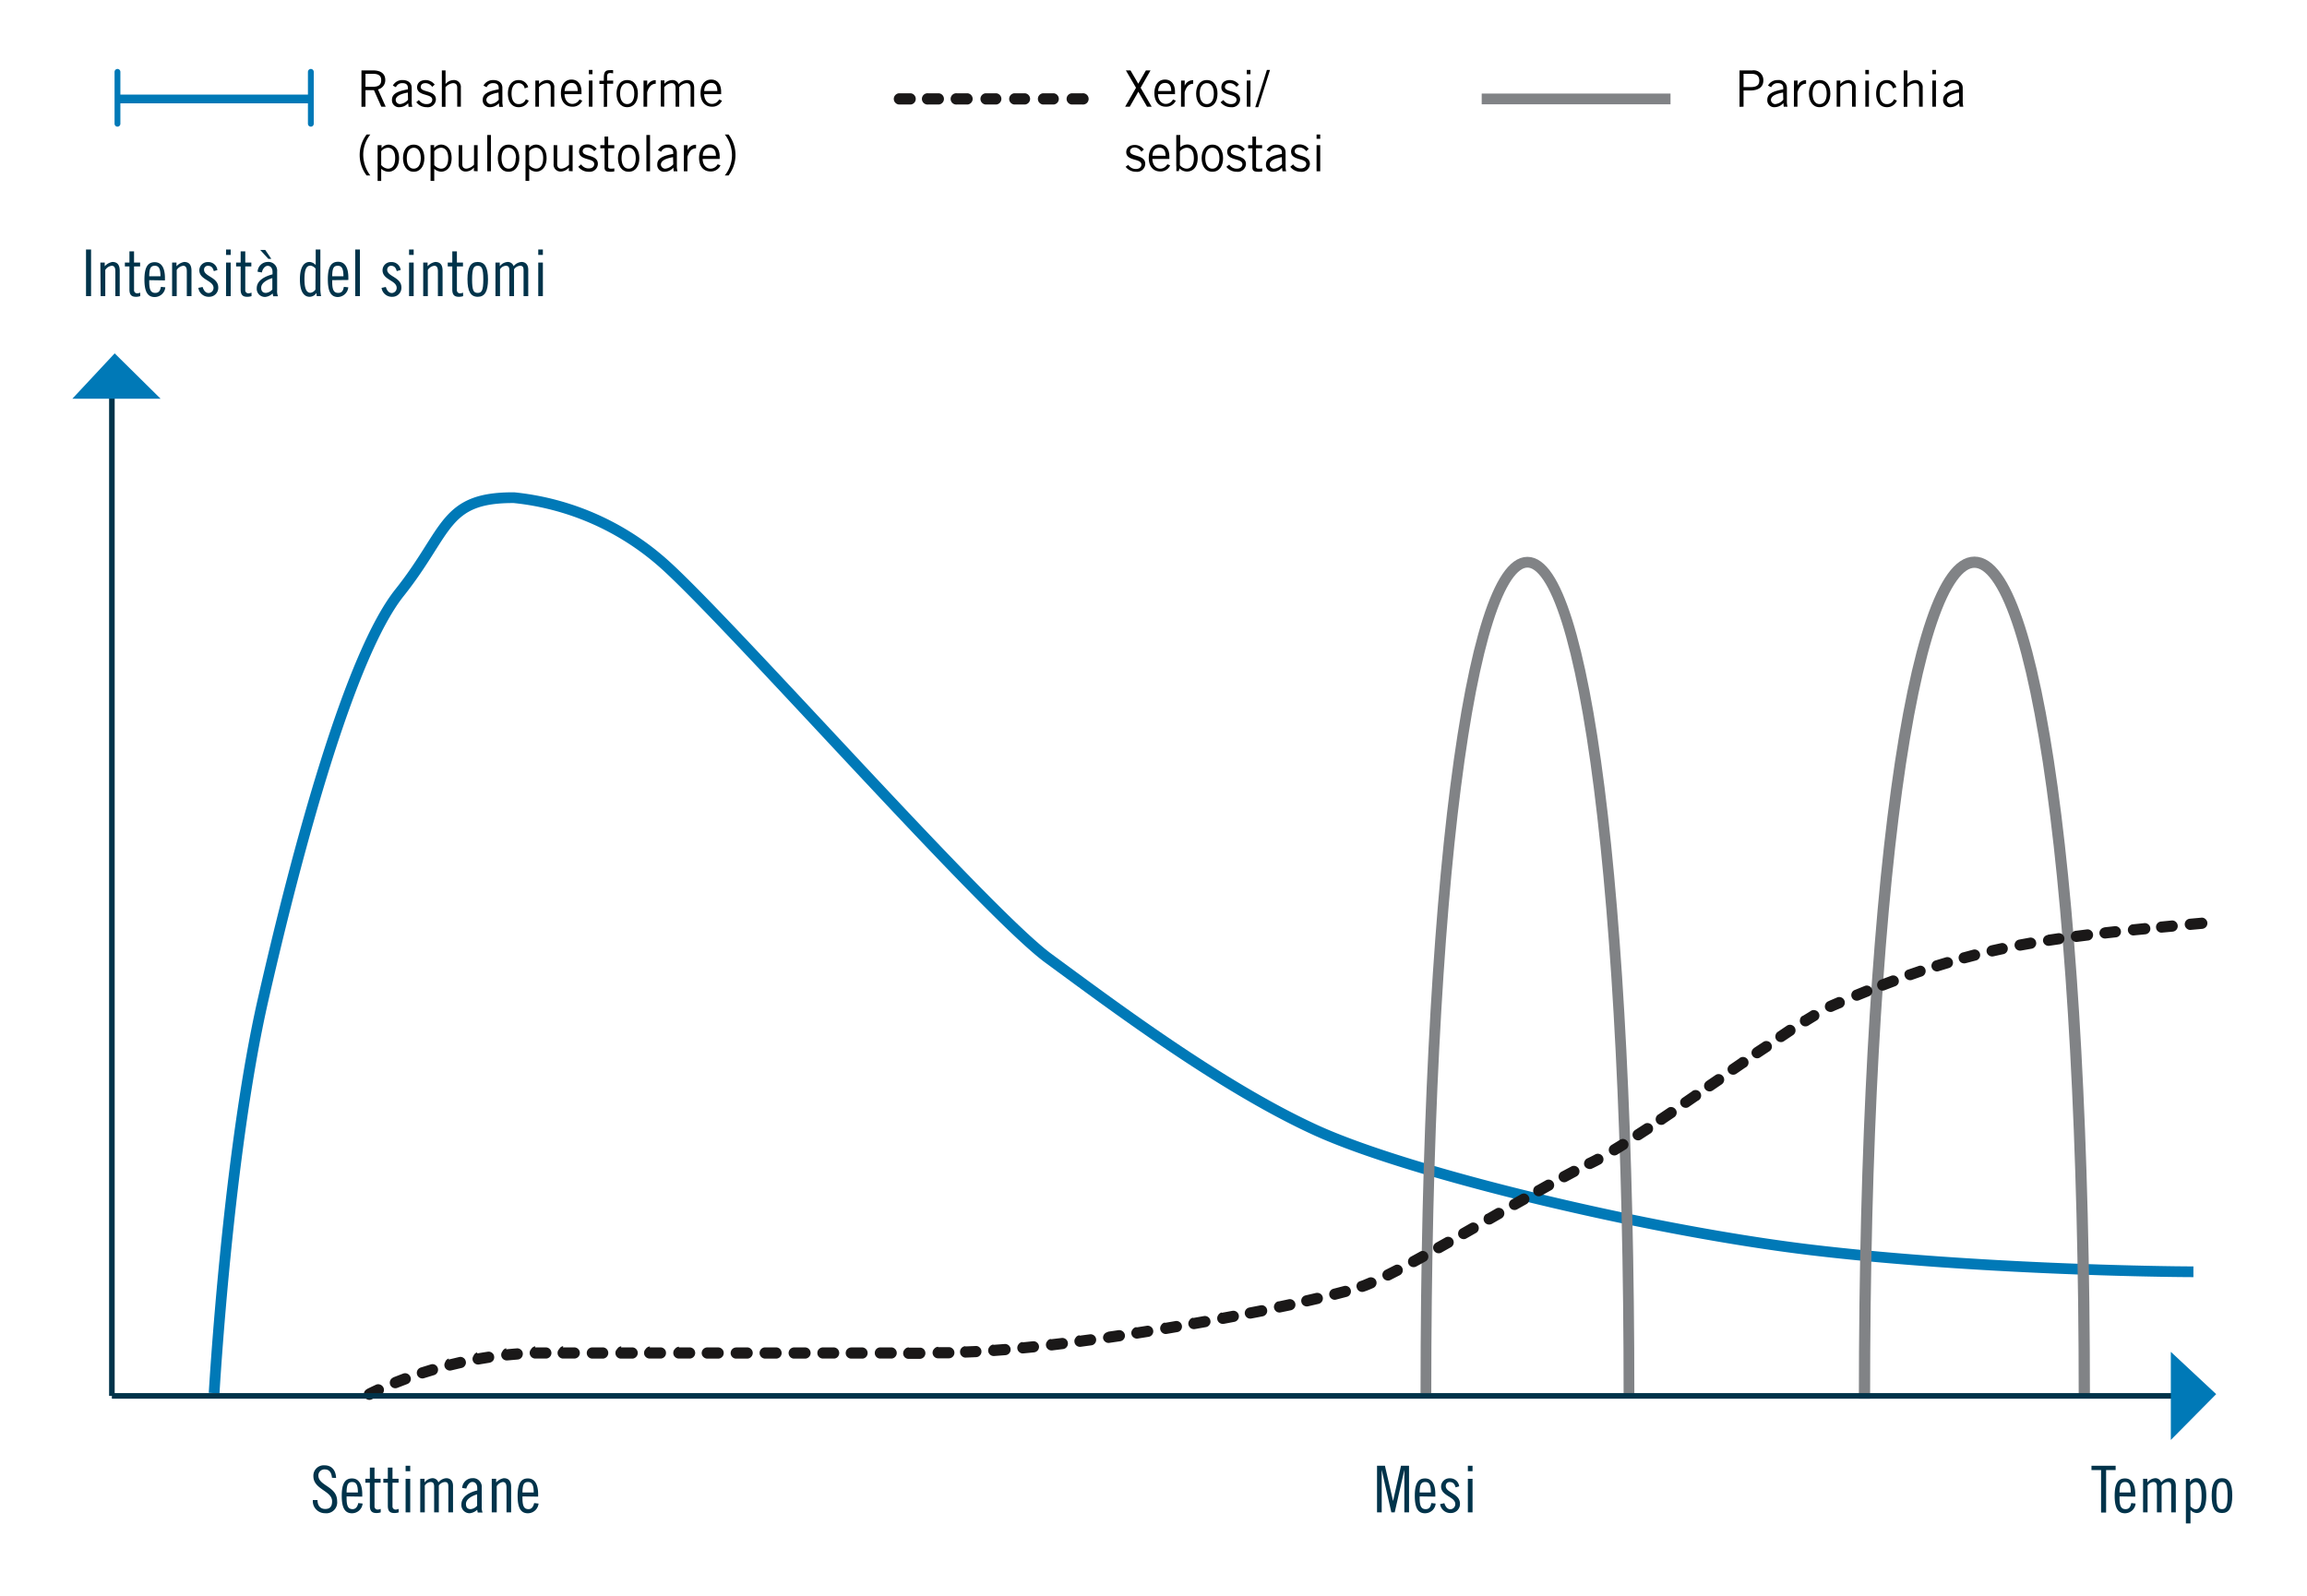 <svg id="Layer_1" data-name="Layer 1" xmlns="http://www.w3.org/2000/svg" viewBox="0 0 380 263"><defs><style>.cls-1,.cls-2,.cls-3,.cls-7,.cls-8,.cls-9{fill:none;}.cls-1,.cls-7,.cls-9{stroke:#0079b7;}.cls-1,.cls-2,.cls-3{stroke-miterlimit:10;}.cls-1,.cls-2,.cls-8{stroke-width:1.77px;}.cls-2,.cls-3,.cls-8{stroke:#818386;}.cls-3{stroke-width:1.85px;}.cls-4{fill:#1a1818;}.cls-5{fill:#00334a;}.cls-6{fill:#0079b7;}.cls-7,.cls-9{stroke-linecap:round;stroke-linejoin:round;}.cls-7{stroke-width:1.44px;}.cls-9{stroke-width:0.96px;}.cls-10{fill:#010101;}</style></defs><title>Risorse clinico fig 3</title><path class="cls-1" d="M35.27,229.53s2.25-39.28,8.08-64.88,14.37-56.84,22.46-67S73,81.93,84.67,82a43.78,43.78,0,0,1,25.15,11.31c11.67,10.69,52.54,57,62.87,64.58s28.29,21.11,44,28.3,55.24,16.61,81.73,19.76,57.48,3.59,62.87,3.59"/><path class="cls-2" d="M234.87,229.53c0-84,7.49-136.9,16.72-136.9S268.32,146,268.32,230"/><path class="cls-3" d="M307.11,230.45c0-84,8.1-137.82,18.11-137.82S343.32,146,343.32,230"/><path class="cls-4" d="M360.7,151.37l1.88-.17a.83.83,0,0,1,.67.21.9.9,0,0,1,.34.62.94.94,0,0,1-.21.68,1,1,0,0,1-.63.33l-1.87.17a.85.85,0,0,1-.68-.21.92.92,0,0,1,.5-1.63Zm-4.73.46,1.73-.17a.86.86,0,0,1,.67.21.92.92,0,0,1-.49,1.63l-1.74.16a.86.86,0,0,1-.67-.2.88.88,0,0,1-.33-.63.86.86,0,0,1,.2-.67A.88.88,0,0,1,356,151.83Zm-4.64.46,1.85-.19a.88.88,0,0,1,.68.2.86.86,0,0,1,.33.62.88.88,0,0,1-.2.68.9.9,0,0,1-.62.34l-1.86.18a.86.86,0,0,1-.67-.2.9.9,0,0,1-.34-.62.88.88,0,0,1,.21-.68A.84.84,0,0,1,351.33,152.29Zm-4.73.5,1.73-.19a.93.93,0,0,1,.68.2.94.94,0,0,1,.34.62.93.93,0,0,1-.2.68.9.9,0,0,1-.62.34l-1.72.19a.93.93,0,0,1-1-.82.93.93,0,0,1,.81-1Zm-4.69.57,1.82-.23a.89.89,0,0,1,.68.19.91.91,0,0,1,.35.61.92.92,0,0,1-.19.68.89.89,0,0,1-.62.35l-1.81.23a.88.88,0,0,1-.68-.19.87.87,0,0,1-.35-.61.88.88,0,0,1,.19-.68A.89.89,0,0,1,341.91,153.36Zm-4.61.65,1.68-.25a.92.92,0,1,1,.27,1.82l-1.68.25a.92.92,0,0,1-1.05-.78.91.91,0,0,1,.78-1Zm-4.73.8,1.74-.32a.94.94,0,0,1,.69.15.89.89,0,0,1,.38.6.85.85,0,0,1-.15.69.88.88,0,0,1-.59.38l-1.74.31a.92.92,0,0,1-.33-1.81Zm-4.62.95,1.73-.38a.93.93,0,0,1,.39,1.81l-1.73.38a.88.88,0,0,1-.69-.13.9.9,0,0,1-.41-.58.88.88,0,0,1,.13-.69A.9.9,0,0,1,328,155.76Zm-4.62,1.16,1.71-.46a.92.92,0,0,1,1,1.36.88.88,0,0,1-.56.43l-1.71.45a1,1,0,0,1-.7-.09.87.87,0,0,1-.42-.57.86.86,0,0,1,.09-.7A.88.88,0,0,1,323.33,156.92Zm-4.54,1.33,1.71-.52a.93.93,0,0,1,1.09,1.31.92.92,0,0,1-.55.45l-1.7.52a.88.88,0,0,1-.71-.06.92.92,0,0,1-.45-.55.9.9,0,0,1,.07-.7A.86.86,0,0,1,318.79,158.25Zm-4.46,1.49,1.63-.56a.88.88,0,0,1,.71,0,.91.91,0,0,1,.47.53.9.9,0,0,1-.05.7.85.85,0,0,1-.53.47l-1.62.57a.88.88,0,0,1-.71-.05.89.89,0,0,1-.47-.52.92.92,0,0,1,0-.71A.94.94,0,0,1,314.33,159.74Zm-4.56,1.68,1.74-.65a.93.93,0,0,1,1.19.53.92.92,0,0,1,0,.71.91.91,0,0,1-.52.48l-1.73.66a.92.92,0,0,1-.71,0,.91.91,0,0,1-.48-.52.9.9,0,0,1,0-.7A.88.88,0,0,1,309.77,161.42Zm-4.26,1.69,1.63-.66a.9.9,0,0,1,.7,0,.91.91,0,0,1,.5.5.92.92,0,0,1,0,.71.89.89,0,0,1-.5.49l-1.63.66a.92.92,0,0,1-.71,0,.89.89,0,0,1-.49-.5.88.88,0,0,1,0-.71A.86.86,0,0,1,305.51,163.11ZM301.09,165c.21-.1.4-.19.58-.26l1-.43a.93.93,0,0,1,.71,1.71l-1,.42-.49.22a.88.88,0,0,1-.71,0,.86.86,0,0,1-.52-.47.88.88,0,0,1,0-.71A.86.86,0,0,1,301.09,165Zm-4.19,2.41c.49-.31,1-.6,1.39-.86a.84.84,0,0,1,.69-.1.89.89,0,0,1,.57.41.91.91,0,0,1,.11.7.87.87,0,0,1-.42.57c-.42.26-.88.53-1.36.84a.93.93,0,0,1-.69.12.91.91,0,0,1-.58-.41.87.87,0,0,1-.12-.7A.86.86,0,0,1,296.9,167.37ZM292.84,170l1.48-1a.92.92,0,0,1,.7-.14.94.94,0,0,1,.72,1.09.92.92,0,0,1-.39.59l-1.49,1a.85.85,0,0,1-.69.14.9.9,0,0,1-.59-.39.88.88,0,0,1-.13-.69A.9.9,0,0,1,292.84,170Zm-3.94,2.68,1.52-1a.89.89,0,0,1,.69-.14.87.87,0,0,1,.59.38.94.94,0,0,1,.15.69.9.9,0,0,1-.39.59l-1.51,1a.85.85,0,0,1-.69.15.9.9,0,0,1-.59-.39.85.85,0,0,1-.15-.69A.91.91,0,0,1,288.9,172.7ZM285,175.4l1.46-1a.92.92,0,1,1,1,1.51l-1.45,1a.94.94,0,0,1-.69.15.93.93,0,0,1-.6-.38.94.94,0,0,1-.15-.69A1,1,0,0,1,285,175.4Zm-3.92,2.74,1.47-1a.9.9,0,0,1,.69-.16.92.92,0,0,1,.59.38.9.9,0,0,1,.16.69.94.94,0,0,1-.38.6l-1.47,1a.9.9,0,0,1-.69.16.93.93,0,0,1-.6-.38.94.94,0,0,1-.15-.69A.93.93,0,0,1,281.09,178.14Zm-3.88,2.71,1.45-1a.92.92,0,1,1,1,1.51l-1.45,1a.85.85,0,0,1-.69.15.89.89,0,0,1-.6-.38.94.94,0,0,1-.15-.69A.9.9,0,0,1,277.21,180.85Zm-3.95,2.71,1.48-1a.85.85,0,0,1,.69-.15.9.9,0,0,1,.59.39.85.85,0,0,1,.15.69.9.9,0,0,1-.39.59l-1.48,1a.93.93,0,1,1-1-1.53Zm-3.93,2.63,1.54-1a.88.88,0,0,1,.69-.13.9.9,0,0,1,.59.39.91.91,0,0,1,.13.7.88.88,0,0,1-.39.58l-1.54,1a.92.92,0,0,1-.7.14.94.94,0,0,1-.72-1.09A.91.91,0,0,1,269.33,186.19Zm-3.89,2.47,1.4-.86a.87.87,0,0,1,.7-.12,1,1,0,0,1,.57.41.91.91,0,0,1,.11.7.86.86,0,0,1-.41.57l-1.4.87a.91.91,0,0,1-.7.12.9.9,0,0,1-.57-.42.88.88,0,0,1-.11-.69A.9.9,0,0,1,265.44,188.66Zm-4,2.21.23-.11c.34-.16.7-.34,1.1-.56a.86.86,0,0,1,.7-.06.87.87,0,0,1,.55.44.92.92,0,0,1,.07.71.86.86,0,0,1-.45.54c-.42.23-.82.43-1.17.6l-.24.11a.85.85,0,0,1-.7,0,.88.88,0,0,1-.53-.47.85.85,0,0,1,0-.7A.88.88,0,0,1,261.43,190.87Zm-4.22,2.18,1.6-.85a.88.88,0,0,1,.71-.07.92.92,0,0,1,.16,1.69l-1.6.86a.88.88,0,0,1-.71.07.93.93,0,0,1-.61-1.15A.88.88,0,0,1,257.21,193.05Zm-4.2,2.33,1.62-.91a.9.9,0,0,1,.7-.08.92.92,0,0,1,.63,1.14.88.88,0,0,1-.43.55l-1.62.91a.92.92,0,0,1-1.25-.36.86.86,0,0,1-.08-.7A.83.83,0,0,1,253,195.38Zm-4,2.26,1.53-.87a.94.94,0,0,1,.7-.09.9.9,0,0,1,.55.44.86.86,0,0,1,.09.7.93.93,0,0,1-.43.56l-1.53.86a.86.86,0,0,1-.7.09.85.85,0,0,1-.55-.43.86.86,0,0,1-.09-.7A.9.9,0,0,1,249,197.64Zm-4.18,2.4,1.58-.91a.86.86,0,0,1,.7-.09.88.88,0,0,1,.56.43.93.93,0,0,1-.34,1.26l-1.58.91a.94.94,0,0,1-.7.09.91.91,0,0,1-.56-.44.94.94,0,0,1-.09-.7A.88.88,0,0,1,244.84,200Zm-4.19,2.4,1.56-.89a.86.86,0,0,1,.7-.09.87.87,0,0,1,.56.43.94.94,0,0,1,.09.7.88.88,0,0,1-.44.56l-1.56.89a.86.86,0,0,1-.7.09.93.93,0,0,1-.56-.43.9.9,0,0,1-.08-.7A.84.84,0,0,1,240.65,202.44Zm-4.11,2.32,1.55-.87a.9.9,0,0,1,.7-.08.93.93,0,0,1,.64,1.14.9.9,0,0,1-.44.55l-1.54.87a.93.93,0,0,1-.71.09.94.94,0,0,1-.64-1.14A.92.92,0,0,1,236.54,204.76Zm-4.13,2.29,1.51-.83a.86.86,0,0,1,.7-.07.92.92,0,0,1,.63,1.14.89.89,0,0,1-.45.55l-1.51.83a.93.93,0,0,1-1.25-.37.93.93,0,0,1,.37-1.25Zm-4.2,2.19,1.52-.77a.86.86,0,0,1,.7-.06.93.93,0,0,1,.6,1.17.9.9,0,0,1-.46.53l-1.52.78a.92.92,0,0,1-.71.05.93.93,0,0,1-.59-1.16A.91.91,0,0,1,228.21,209.24Zm-4.08,1.82.33-.12,1-.42a.92.92,0,0,1,.71,0,.88.88,0,0,1,.51.49.92.92,0,0,1,0,.71.91.91,0,0,1-.5.5c-.4.18-.77.33-1.11.46l-.38.13a.92.92,0,0,1-1.17-.56.88.88,0,0,1,0-.71A.85.85,0,0,1,224.13,211.06Zm-4.49,1.28,1.73-.45a.9.9,0,0,1,.7.09.92.92,0,0,1,.43.57.91.91,0,0,1-.1.7.88.88,0,0,1-.56.42l-1.73.45a.86.86,0,0,1-.7-.09.93.93,0,0,1-.43-.56.9.9,0,0,1,.1-.7A.89.89,0,0,1,219.64,212.34Zm-4.58,1.09,1.72-.4a1,1,0,0,1,.7.12.92.92,0,0,1,.29,1.27.9.9,0,0,1-.58.41l-1.72.4a.92.92,0,0,1-.69-.12.87.87,0,0,1-.41-.58.88.88,0,0,1,.11-.69A.9.9,0,0,1,215.06,213.43Zm-4.47,1,1.68-.36a.91.91,0,0,1,.7.13.92.92,0,0,1,.4.58.91.91,0,0,1-.13.7,1,1,0,0,1-.58.4l-1.69.35a.91.91,0,0,1-.7-.12,1,1,0,0,1-.4-.59.88.88,0,0,1,.13-.69A.91.91,0,0,1,210.59,214.4Zm-4.81,1,1.86-.36a.88.88,0,0,1,.69.13.9.9,0,0,1,.39.59.88.88,0,0,1-.13.69.93.93,0,0,1-.59.4l-1.86.36a.88.88,0,0,1-.69-.13.93.93,0,0,1,.33-1.68Zm-4.53.87,1.73-.32a.91.91,0,0,1,.7.14.93.93,0,0,1,.24,1.28.92.92,0,0,1-.59.39l-1.73.33a.94.94,0,0,1-.69-.15.86.86,0,0,1-.39-.59.89.89,0,0,1,.14-.69A.92.92,0,0,1,201.25,216.24Zm-4.74.86,1.8-.32a.93.93,0,0,1,.69.15.89.89,0,0,1,.38.6.85.85,0,0,1-.15.69.88.88,0,0,1-.59.38l-1.81.32a.94.94,0,0,1-.69-.15,1,1,0,0,1-.38-.6.9.9,0,0,1,.16-.69A.88.88,0,0,1,196.51,217.1Zm-4.63.8,1.75-.3a.87.87,0,0,1,.68.16.92.92,0,0,1,.22,1.29.88.88,0,0,1-.6.37l-1.74.3a.89.89,0,0,1-.69-.16.93.93,0,0,1-.38-.6.9.9,0,0,1,.16-.69A.88.88,0,0,1,191.88,217.9Zm-4.69.75,1.77-.28a.93.93,0,0,1,1,.77.9.9,0,0,1-.16.69.91.91,0,0,1-.61.37l-1.76.28a.89.89,0,0,1-.69-.17.88.88,0,0,1-.37-.6.9.9,0,0,1,.17-.69A.91.91,0,0,1,187.19,218.65Zm-4.71.71,1.77-.26a.95.95,0,0,1,1.05.78.91.91,0,0,1-.18.69.9.9,0,0,1-.6.36l-1.77.26a.87.87,0,0,1-.68-.17.92.92,0,0,1-.37-.61.95.95,0,0,1,.78-1Zm-4.66.65,1.74-.23a.92.92,0,0,1,1,.79.92.92,0,0,1-.18.68.87.87,0,0,1-.61.35l-1.74.24a.94.94,0,0,1-.69-.18.89.89,0,0,1-.35-.61.84.84,0,0,1,.18-.68A.85.85,0,0,1,177.82,220Zm-4.74.59,1.8-.21a.92.92,0,0,1,.84,1.48.89.89,0,0,1-.62.35l-1.8.22a.93.93,0,0,1-1-.81.88.88,0,0,1,.19-.68A.89.89,0,0,1,173.08,220.6Zm-4.67.51,1.73-.18a.89.89,0,0,1,.67.2.92.92,0,0,1,.34.63.92.92,0,0,1-.83,1l-1.73.17a.87.87,0,0,1-.67-.2.9.9,0,0,1-.34-.62.93.93,0,0,1,.2-.68A.91.91,0,0,1,168.41,221.11Zm-4.78.41,1.85-.14a.92.92,0,1,1,.15,1.84l-1.86.14a.92.92,0,0,1-.77-1.52A.92.92,0,0,1,163.63,221.52Zm-4.6.26,1.68-.07a.82.82,0,0,1,.66.24.87.87,0,0,1,.3.64.9.9,0,0,1-.24.66.87.87,0,0,1-.64.3l-1.67.07a.84.84,0,0,1-.67-.24.87.87,0,0,1-.3-.64.92.92,0,0,1,.88-1Zm-4.5.12,1.74,0a.85.85,0,0,1,.66.26.87.87,0,0,1,.29.64.92.92,0,0,1-.91.94l-1.74,0a.88.88,0,0,1-.66-.25.93.93,0,0,1-.29-.65.92.92,0,0,1,.26-.66A.88.88,0,0,1,154.53,221.9Zm-4.83.08,1.82,0a.88.88,0,0,1,.65.26.93.93,0,0,1,0,1.31.94.94,0,0,1-.65.28l-1.82,0a.92.92,0,0,1-.66-.26.94.94,0,0,1,0-1.31A.86.86,0,0,1,149.7,222ZM145,222h1.78a.85.85,0,0,1,.65.26.9.9,0,0,1,.28.65.91.91,0,0,1-.27.66.88.88,0,0,1-.65.27h-1.77a.87.87,0,0,1-.66-.26.89.89,0,0,1-.27-.65.93.93,0,0,1,.26-.66A.89.89,0,0,1,145,222Zm-4.78,0H142a.93.93,0,0,1,.65,1.58.88.88,0,0,1-.65.27h-1.77a.91.91,0,0,1-.66-.27.88.88,0,0,1-.27-.65.92.92,0,0,1,.92-.92Zm-4.67,0h1.77a.93.93,0,0,1,.65,1.58.85.85,0,0,1-.65.26h-1.77a.92.92,0,0,1,0-1.84Zm-4.74,0h1.79a.92.92,0,0,1,.92.93.86.86,0,0,1-.28.65.88.88,0,0,1-.65.27h-1.78a.88.88,0,0,1-.65-.27.93.93,0,0,1,.65-1.58Zm-4.77,0h1.79a.9.9,0,0,1,.66.27,1,1,0,0,1,.26.66.92.92,0,0,1-.93.92h-1.79a.94.94,0,0,1-.65-.28.93.93,0,0,1,0-1.3A.89.89,0,0,1,126.07,222Zm-4.76,0h1.79a.86.86,0,0,1,.65.28.89.89,0,0,1,.27.65.94.94,0,0,1-.28.65.89.89,0,0,1-.65.27l-1.79,0a.86.86,0,0,1-.65-.27.9.9,0,0,1-.27-.66.92.92,0,0,1,.93-.91Zm-4.76,0h1.77a.92.92,0,0,1,.65.28.89.89,0,0,1,.27.65.91.91,0,0,1-.28.66.92.92,0,0,1-.65.26h-1.78a.94.94,0,0,1-.65-.28.89.89,0,0,1-.27-.65.94.94,0,0,1,.94-.92Zm-4.71,0,1.78,0a.92.92,0,1,1,0,1.84h-1.78a.94.94,0,0,1-.65-.28.88.88,0,0,1-.26-.65.86.86,0,0,1,.27-.65A.9.9,0,0,1,111.84,221.89Zm-4.79,0,1.77,0a.89.89,0,0,1,.65.27.85.85,0,0,1,.26.66.89.89,0,0,1-.27.65.93.93,0,0,1-.66.26H107a.94.94,0,0,1-.65-.28.85.85,0,0,1-.26-.65.88.88,0,0,1,.27-.65A.9.9,0,0,1,107.05,221.85Zm-4.72,0h1.83a.88.88,0,0,1,.65.27.91.91,0,0,1,.27.66.9.9,0,0,1-.28.65.89.89,0,0,1-.65.27l-1.83,0a.88.88,0,0,1-.65-.27.9.9,0,0,1-.27-.66.86.86,0,0,1,.28-.65A.88.88,0,0,1,102.33,221.82Zm-4.76,0h1.74a.88.88,0,0,1,.65.27.93.93,0,0,1-.66,1.58H97.57a.92.92,0,0,1-.92-.93.92.92,0,0,1,.92-.92Zm-4.81,0h1.86a.89.89,0,0,1,.65.27.88.88,0,0,1,.27.65.92.92,0,0,1-.92.92H92.76a.92.92,0,0,1-.92-.92.88.88,0,0,1,.27-.65A.89.89,0,0,1,92.76,221.79Zm-4.59,0H89.9a.92.92,0,0,1,.65.26.94.94,0,0,1,.28.65.9.9,0,0,1-.27.66.88.88,0,0,1-.65.27h-.73l-1,0a.93.93,0,0,1-.68-1.57A.9.9,0,0,1,88.17,221.82Zm-4.77.32c.58-.06,1.17-.12,1.75-.16a.89.89,0,0,1,.68.22.88.88,0,0,1,.32.63,1,1,0,0,1-.22.67.92.92,0,0,1-.63.32l-1.71.15a.93.93,0,0,1-1-.82.93.93,0,0,1,.2-.68A.89.89,0,0,1,83.4,222.14Zm-4.78.68c.59-.11,1.17-.2,1.75-.29a.9.9,0,0,1,.69.17.86.86,0,0,1,.36.6.9.9,0,0,1-.16.69,1,1,0,0,1-.61.36l-1.7.28a.92.92,0,0,1-1.07-.74.89.89,0,0,1,.15-.69A.87.87,0,0,1,78.62,222.82Zm-4.69,1,1.72-.41a.87.87,0,0,1,.7.12.89.89,0,0,1,.4.58.84.84,0,0,1-.12.69.85.85,0,0,1-.57.41l-1.69.4a.88.88,0,0,1-.69-.1.92.92,0,0,1-.43-.57.91.91,0,0,1,.11-.7A.87.87,0,0,1,73.93,223.83Zm-4.61,1.32,1.68-.52a.9.9,0,0,1,.7.07.94.94,0,0,1,.45.55.93.93,0,0,1-.08.71.87.87,0,0,1-.55.44l-1.63.5a.9.9,0,0,1-.7-.05.91.91,0,0,1-.46-.54.92.92,0,0,1,.59-1.16Zm-4.54,1.63,1.66-.64a.93.93,0,0,1,1.19.55.85.85,0,0,1,0,.7.91.91,0,0,1-.52.48l-1.61.62a.92.92,0,0,1-.71,0,.88.88,0,0,1-.49-.51.92.92,0,0,1,.51-1.19Zm-4.34,1.93c.36-.19.87-.43,1.53-.74a.9.9,0,0,1,.7,0,.93.93,0,0,1,.55,1.19.89.89,0,0,1-.48.51c-.63.29-1.11.52-1.44.7a.9.9,0,0,1-.7.06.93.93,0,0,1-.16-1.7Z"/><rect class="cls-5" x="17.97" y="63.27" width="0.92" height="166.72"/><rect class="cls-5" x="18.43" y="229.53" width="342.87" height="0.92"/><polygon class="cls-6" points="18.89 58.22 11.92 65.69 26.45 65.69 18.89 58.22"/><polygon class="cls-6" points="365.04 229.7 357.57 222.73 357.57 237.25 365.04 229.7"/><line class="cls-7" x1="19.72" y1="16.3" x2="50.82" y2="16.3"/><path class="cls-4" d="M176.52,15.37h1.77a.93.93,0,1,1,0,1.85h-1.77a.93.93,0,0,1,0-1.85Zm-4.73,0h1.78a.93.93,0,0,1,0,1.85h-1.78a.93.93,0,0,1,0-1.85Zm-4.73,0h1.78a.93.93,0,0,1,0,1.85h-1.78a.93.93,0,0,1,0-1.85Zm-4.73,0h1.78a.93.93,0,0,1,0,1.85h-1.78a.93.93,0,0,1,0-1.85Zm-4.72,0h1.77a.93.93,0,0,1,0,1.85h-1.77a.93.93,0,1,1,0-1.85Zm-4.73,0h1.77a.93.93,0,0,1,0,1.85h-1.77a.93.93,0,1,1,0-1.85Zm-4.73,0h1.77a.88.88,0,0,1,.65.27.93.93,0,0,1,0,1.31.88.88,0,0,1-.65.27h-1.77a.88.88,0,0,1-.65-.27.91.91,0,0,1,0-1.31A.88.88,0,0,1,148.15,15.37Z"/><polyline class="cls-8" points="244.06 16.3 270.12 16.3 275.16 16.3"/><line class="cls-9" x1="19.35" y1="11.84" x2="19.35" y2="20.39"/><line class="cls-9" x1="51.2" y1="11.84" x2="51.2" y2="20.39"/><path class="cls-5" d="M228.12,241.5l1.34,5.81h0l1.31-5.81h1.32v7.68h-.77v-7h0l-1.59,7h-.55l-1.59-7h0v7h-.77V241.5Z"/><path class="cls-5" d="M233.84,246.55v.3c0,1.36.31,1.8,1,1.8s.83-.54.92-1l.72.08a1.76,1.76,0,0,1-1.75,1.6c-1.16,0-1.69-.87-1.69-2.87s.53-2.87,1.69-2.87,1.69,1,1.69,2.63v.37Zm1.85-.64c0-1.19-.23-1.73-.92-1.73s-.92.41-.93,1.73Z"/><path class="cls-5" d="M239.76,245.06c-.14-.48-.34-.88-1-.88a.63.63,0,0,0-.62.66c0,1.13,2.34,1.2,2.34,2.92a1.48,1.48,0,0,1-1.51,1.53,1.7,1.7,0,0,1-1.76-1.47l.7-.15c.16.49.45,1,1,1a.84.84,0,0,0,.8-.84c0-1.27-2.34-1.3-2.34-2.92a1.37,1.37,0,0,1,1.44-1.34,1.49,1.49,0,0,1,1.54,1.32Z"/><path class="cls-5" d="M241.78,241.5h.77v.9h-.77Zm0,2.15h.77v5.53h-.77Z"/><path class="cls-5" d="M348.48,241.5v.71h-1.57v7h-.83v-7H344.5v-.71Z"/><path class="cls-5" d="M349.12,246.55v.3c0,1.36.31,1.8,1,1.8s.83-.54.93-1l.72.08a1.77,1.77,0,0,1-1.75,1.6c-1.16,0-1.7-.87-1.7-2.87s.54-2.87,1.7-2.87,1.69,1,1.69,2.63v.37Zm1.85-.64c0-1.19-.23-1.73-.92-1.73s-.92.41-.93,1.73Z"/><path class="cls-5" d="M353,249.18v-5.53h.7v.61a1.81,1.81,0,0,1,1.29-.71,1,1,0,0,1,1,.7,1.81,1.81,0,0,1,1.29-.7c.72,0,1.11.49,1.11,1.27v4.36h-.76v-4.25c0-.57-.17-.75-.58-.75a1.3,1.3,0,0,0-1,.58v4.42h-.77v-4.25c0-.57-.2-.75-.61-.75a1.21,1.21,0,0,0-.93.58v4.42Z"/><path class="cls-5" d="M360.69,244.18h0a1.3,1.3,0,0,1,1.12-.63c.88,0,1.6.74,1.6,2.87s-.72,2.87-1.6,2.87a1.5,1.5,0,0,1-1-.51V251h-.76v-7.34h.64Zm.12,4a1.27,1.27,0,0,0,.83.49c.65,0,1-.53,1-2.23s-.41-2.24-1.05-2.24a1.24,1.24,0,0,0-.81.54Z"/><path class="cls-5" d="M366,243.55c1.16,0,1.69.87,1.69,2.87s-.53,2.87-1.69,2.87-1.7-.87-1.7-2.87S364.85,243.55,366,243.55Zm0,5.1c.64,0,.92-.4.92-2.23s-.28-2.24-.92-2.24-.93.41-.93,2.24S365.36,248.65,366,248.65Z"/><path class="cls-5" d="M54.68,243.48c-.07-.78-.39-1.38-1.18-1.38a1,1,0,0,0-1.06,1c0,1.73,3.09,1.76,3.09,4.22a1.79,1.79,0,0,1-2,2,2,2,0,0,1-2-2.17h.77c0,.9.45,1.47,1.27,1.47s1.13-.45,1.13-1.27c0-1.74-3.08-1.94-3.08-4.13a1.71,1.71,0,0,1,1.85-1.79c1.11,0,1.83.74,1.89,2.08Z"/><path class="cls-5" d="M57.09,246.55v.3c0,1.36.31,1.8,1,1.8.58,0,.83-.54.92-1l.72.08a1.76,1.76,0,0,1-1.75,1.6c-1.16,0-1.69-.87-1.69-2.87s.53-2.87,1.69-2.87,1.69,1,1.69,2.63v.37Zm1.86-.64c0-1.19-.24-1.73-.93-1.73s-.92.41-.93,1.73Z"/><path class="cls-5" d="M60.18,243.65h.74V241.8h.77v1.85h1v.64h-1v3.87a.51.51,0,0,0,.55.56,1.79,1.79,0,0,0,.47-.11v.57a2.06,2.06,0,0,1-.72.11c-.72,0-1.07-.34-1.07-1.19v-3.81h-.74Z"/><path class="cls-5" d="M63.14,243.65h.74V241.8h.77v1.85h1v.64h-1v3.87a.51.51,0,0,0,.55.56,1.79,1.79,0,0,0,.47-.11v.57a2.06,2.06,0,0,1-.72.11c-.73,0-1.07-.34-1.07-1.19v-3.81h-.74Z"/><path class="cls-5" d="M66.81,241.5h.76v.9h-.76Zm0,2.15h.76v5.53h-.76Z"/><path class="cls-5" d="M69.22,249.18v-5.53h.71v.61a1.77,1.77,0,0,1,1.28-.71,1,1,0,0,1,1,.7,1.83,1.83,0,0,1,1.29-.7c.72,0,1.12.49,1.12,1.27v4.36h-.77v-4.25c0-.57-.17-.75-.57-.75a1.32,1.32,0,0,0-1,.58v4.42h-.77v-4.25c0-.57-.2-.75-.6-.75a1.21,1.21,0,0,0-.94.58v4.42Z"/><path class="cls-5" d="M76.13,245.16a1.69,1.69,0,0,1,1.64-1.61,1.43,1.43,0,0,1,1.58,1.57v3.09a2.31,2.31,0,0,0,.14,1h-.8l-.09-.46a2.07,2.07,0,0,1-1.18.57A1.34,1.34,0,0,1,76,247.87c0-1.37,1.5-2.06,2.61-2.3v-.4c0-.6-.31-1-.8-1s-.87.59-1,1.09Zm2.46,1.05c-.71.21-1.84.72-1.84,1.59,0,.52.23.85.78.85a1.6,1.6,0,0,0,1.06-.57Z"/><path class="cls-5" d="M81,243.65h.72v.61a2.24,2.24,0,0,1,1.26-.71c.76,0,1.21.42,1.21,1.44v4.19h-.76V245.1c0-.64-.2-.92-.61-.92a1.45,1.45,0,0,0-1,.69v4.31H81Z"/><path class="cls-5" d="M86.06,246.55v.3c0,1.36.3,1.8,1,1.8.58,0,.83-.54.92-1l.73.08a1.78,1.78,0,0,1-1.76,1.6c-1.16,0-1.69-.87-1.69-2.87s.53-2.87,1.69-2.87,1.69,1,1.69,2.63v.37Zm1.85-.64c0-1.19-.24-1.73-.93-1.73s-.91.41-.92,1.73Z"/><path class="cls-5" d="M15,41.11v7.68h-.83V41.11Z"/><path class="cls-5" d="M16.53,43.26h.72v.61a2.18,2.18,0,0,1,1.26-.71c.76,0,1.21.42,1.21,1.44v4.19H19V44.71c0-.64-.19-.92-.6-.92a1.45,1.45,0,0,0-1.06.69v4.31h-.76Z"/><path class="cls-5" d="M20.57,43.26h.75V41.41h.76v1.85h1v.64h-1v3.87a.51.51,0,0,0,.55.56,1.7,1.7,0,0,0,.47-.11v.57a2.06,2.06,0,0,1-.72.11c-.72,0-1.06-.34-1.06-1.19V43.9h-.75Z"/><path class="cls-5" d="M24.58,46.16v.3c0,1.35.31,1.8,1,1.8s.83-.54.93-1l.72.08a1.76,1.76,0,0,1-1.75,1.6c-1.16,0-1.69-.87-1.69-2.87s.53-2.87,1.69-2.87,1.69,1,1.69,2.63v.37Zm1.85-.64c0-1.19-.23-1.73-.92-1.73s-.92.41-.93,1.73Z"/><path class="cls-5" d="M28.35,43.26h.72v.61a2.21,2.21,0,0,1,1.26-.71c.76,0,1.21.42,1.21,1.44v4.19h-.77V44.71c0-.64-.19-.92-.6-.92a1.48,1.48,0,0,0-1.06.69v4.31h-.76Z"/><path class="cls-5" d="M35.22,44.67c-.14-.48-.34-.88-1-.88a.62.62,0,0,0-.61.66c0,1.13,2.34,1.2,2.34,2.92a1.48,1.48,0,0,1-1.51,1.53,1.71,1.71,0,0,1-1.77-1.47l.7-.15c.16.49.45,1,1,1a.84.84,0,0,0,.8-.84c0-1.27-2.34-1.3-2.34-2.92a1.37,1.37,0,0,1,1.44-1.34,1.49,1.49,0,0,1,1.54,1.32Z"/><path class="cls-5" d="M37.24,41.11H38V42h-.77Zm0,2.15H38v5.53h-.77Z"/><path class="cls-5" d="M38.89,43.26h.75V41.41h.76v1.85h1v.64h-1v3.87a.51.51,0,0,0,.56.56,1.79,1.79,0,0,0,.47-.11v.57a2.16,2.16,0,0,1-.73.11c-.72,0-1.06-.34-1.06-1.19V43.9h-.75Z"/><path class="cls-5" d="M42.43,44.77a1.68,1.68,0,0,1,1.63-1.61,1.44,1.44,0,0,1,1.59,1.57v3.08a2.17,2.17,0,0,0,.14,1H45l-.1-.46a2,2,0,0,1-1.18.57,1.34,1.34,0,0,1-1.43-1.43c0-1.36,1.5-2,2.6-2.29v-.4c0-.6-.31-1-.8-1s-.87.59-.95,1.09Zm.43-3.59h.83l1,1.47H44.2Zm2,4.64c-.7.21-1.84.72-1.84,1.59,0,.52.24.85.79.85a1.58,1.58,0,0,0,1.05-.57Z"/><path class="cls-5" d="M52.12,48.26h0A1.33,1.33,0,0,1,51,48.9c-.87,0-1.6-.74-1.6-2.87s.73-2.87,1.6-2.87a1.48,1.48,0,0,1,1,.51V41.11h.77V47.3a6.37,6.37,0,0,0,.12,1.49h-.72Zm-.14-4a1.28,1.28,0,0,0-.83-.49c-.65,0-1,.54-1,2.24s.4,2.23,1,2.23a1.18,1.18,0,0,0,.81-.53Z"/><path class="cls-5" d="M54.72,46.16v.3c0,1.35.3,1.8,1,1.8s.83-.54.92-1l.73.08a1.78,1.78,0,0,1-1.76,1.6C54.48,48.9,54,48,54,46s.53-2.87,1.69-2.87,1.69,1,1.69,2.63v.37Zm1.85-.64c0-1.19-.24-1.73-.93-1.73s-.91.41-.92,1.73Z"/><path class="cls-5" d="M58.51,41.11h.77v7.68h-.77Z"/><path class="cls-5" d="M65.35,44.67c-.13-.48-.34-.88-.95-.88a.63.63,0,0,0-.62.66c0,1.13,2.34,1.2,2.34,2.92a1.48,1.48,0,0,1-1.51,1.53,1.7,1.7,0,0,1-1.76-1.47l.7-.15c.16.49.44,1,1,1a.84.84,0,0,0,.79-.84c0-1.27-2.33-1.3-2.33-2.92a1.36,1.36,0,0,1,1.43-1.34A1.49,1.49,0,0,1,66,44.48Z"/><path class="cls-5" d="M67.38,41.11h.76V42h-.76Zm0,2.15h.76v5.53h-.76Z"/><path class="cls-5" d="M69.71,43.26h.72v.61a2.18,2.18,0,0,1,1.26-.71c.76,0,1.21.42,1.21,1.44v4.19h-.77V44.71c0-.64-.19-.92-.6-.92a1.45,1.45,0,0,0-1.06.69v4.31h-.76Z"/><path class="cls-5" d="M73.75,43.26h.75V41.41h.76v1.85h1v.64h-1v3.87a.51.51,0,0,0,.55.56,1.7,1.7,0,0,0,.47-.11v.57a2.06,2.06,0,0,1-.72.11c-.72,0-1.06-.34-1.06-1.19V43.9h-.75Z"/><path class="cls-5" d="M78.69,43.16c1.16,0,1.69.87,1.69,2.87s-.53,2.87-1.69,2.87S77,48,77,46,77.53,43.16,78.69,43.16Zm0,5.1c.65,0,.92-.4.92-2.23s-.27-2.24-.92-2.24-.93.41-.93,2.24S78,48.26,78.69,48.26Z"/><path class="cls-5" d="M81.61,48.79V43.26h.71v.61a1.77,1.77,0,0,1,1.28-.71,1,1,0,0,1,1,.7,1.83,1.83,0,0,1,1.29-.7c.72,0,1.12.49,1.12,1.27v4.36h-.77V44.54c0-.58-.17-.75-.57-.75a1.32,1.32,0,0,0-1,.58v4.42h-.77V44.54c0-.58-.2-.75-.6-.75a1.21,1.21,0,0,0-.94.58v4.42Z"/><path class="cls-5" d="M88.66,41.11h.76V42h-.76Zm0,2.15h.76v5.53h-.76Z"/><path class="cls-10" d="M60.2,17.58V14.86h1.4l1.21,2.72h.72l-1.27-2.85a1.55,1.55,0,0,0,1.2-1.56c0-1-.71-1.57-2-1.57H59.54v6Zm0-5.42h1.2c.85,0,1.39.24,1.39,1.05s-.48,1.09-1.39,1.09H60.2Z"/><path class="cls-10" d="M67.21,16.43a2,2,0,0,1-1.32.72.71.71,0,0,1-.71-.67c0-.59.67-1,2-1.23Zm-2-2.06a1.11,1.11,0,0,1,1.1-.67c.51,0,.88.22.88.79v.23c-1.91.34-2.63.81-2.63,1.76a1.14,1.14,0,0,0,1.23,1.18A1.93,1.93,0,0,0,67.23,17l.07.6h.61a3.32,3.32,0,0,1-.1-.93V14.48c0-.94-.76-1.29-1.49-1.29a1.75,1.75,0,0,0-1.61.91Z"/><path class="cls-10" d="M68.57,16.84a2.15,2.15,0,0,0,1.72.82A1.34,1.34,0,0,0,71.8,16.4c0-1.6-2.5-1.12-2.5-2.06,0-.38.27-.64.78-.64a1.36,1.36,0,0,1,1.11.61l.41-.37a1.89,1.89,0,0,0-1.47-.75c-.83,0-1.4.41-1.43,1.16,0,1.57,2.5,1,2.5,2.08,0,.37-.28.72-.93.72A1.45,1.45,0,0,1,69,16.48Z"/><path class="cls-10" d="M72.78,11.6v6h.6V14.36a2,2,0,0,1,1.23-.66c.43,0,.7.19.7.76v3.12h.6V14.45a1.14,1.14,0,0,0-1.24-1.26,1.78,1.78,0,0,0-1.28.66h0V11.6Z"/><path class="cls-10" d="M82.15,16.43a2,2,0,0,1-1.32.72.72.72,0,0,1-.72-.67c0-.59.68-1,2-1.23Zm-2-2.06a1.12,1.12,0,0,1,1.11-.67c.51,0,.88.22.88.79v.23c-1.91.34-2.63.81-2.63,1.76a1.13,1.13,0,0,0,1.22,1.18A1.94,1.94,0,0,0,82.17,17l.06.6h.62a3.32,3.32,0,0,1-.1-.93V14.48c0-.94-.76-1.29-1.49-1.29a1.77,1.77,0,0,0-1.62.91Z"/><path class="cls-10" d="M87,14.36a1.6,1.6,0,0,0-1.58-1.17c-1.07,0-1.76.84-1.76,2.23s.69,2.24,1.76,2.24a1.74,1.74,0,0,0,1.67-1.09l-.48-.22a1.2,1.2,0,0,1-1.19.8c-.73,0-1.16-.63-1.16-1.73s.43-1.72,1.16-1.72a1,1,0,0,1,1,.86Z"/><path class="cls-10" d="M88.18,13.27v4.31h.6V14.36A2,2,0,0,1,90,13.7c.43,0,.71.19.71.76v3.12h.59V14.45a1.14,1.14,0,0,0-1.24-1.26,1.76,1.76,0,0,0-1.27.66h0v-.58Z"/><path class="cls-10" d="M93,15c.05-.8.44-1.33,1.16-1.33s1,.53,1,1.33Zm2.45,1.39a1.34,1.34,0,0,1-1.19.73c-.71,0-1.27-.67-1.27-1.61h2.79v-.4c0-1.37-.74-2-1.64-2-1.06,0-1.75.84-1.75,2.23,0,1.58.91,2.24,1.87,2.24a1.71,1.71,0,0,0,1.65-1Z"/><path class="cls-10" d="M97,11.52v.71h.59v-.71Zm0,6.06h.59V13.27H97Z"/><path class="cls-10" d="M100,17.58V13.79H101v-.52H100v-.63c0-.48.15-.61.56-.61a3.41,3.41,0,0,1,.43.06v-.53a4.73,4.73,0,0,0-.53,0c-.7,0-1,.25-1,1.26v.49h-.73v.52h.73v3.79Z"/><path class="cls-10" d="M105.07,15.42c0-1.24-.58-2.23-1.76-2.23s-1.76,1-1.76,2.23.59,2.24,1.76,2.24S105.07,16.67,105.07,15.42Zm-.59,0c0,1.11-.46,1.73-1.17,1.73s-1.17-.62-1.17-1.73.46-1.72,1.17-1.72S104.48,14.32,104.48,15.42Z"/><path class="cls-10" d="M106,17.58h.6V15.19c.28-.88.67-1.37,1.41-1.39v-.59a1.46,1.46,0,0,0-1.4.92h0v-.86H106Z"/><path class="cls-10" d="M109.41,17.58V14.37a1.72,1.72,0,0,1,1.2-.67c.38,0,.67.22.67.8v3.08h.6V14.37a1.72,1.72,0,0,1,1.2-.67c.38,0,.67.22.67.8v3.08h.59V14.5c0-1.07-.61-1.31-1.18-1.31a1.91,1.91,0,0,0-1.37.68,1.1,1.1,0,0,0-1.1-.68,1.79,1.79,0,0,0-1.25.62l0,0v-.57h-.6v4.31Z"/><path class="cls-10" d="M116,15c0-.8.44-1.33,1.16-1.33s1,.53,1,1.33Zm2.45,1.39a1.34,1.34,0,0,1-1.19.73c-.71,0-1.27-.67-1.27-1.61h2.79v-.4c0-1.37-.74-2-1.63-2-1.06,0-1.76.84-1.76,2.23,0,1.58.91,2.24,1.87,2.24a1.73,1.73,0,0,0,1.66-1Z"/><path class="cls-10" d="M60.39,22.16a5.55,5.55,0,0,0,0,6.75H61a5.67,5.67,0,0,1-1.17-3.35A5.33,5.33,0,0,1,61,22.16Z"/><path class="cls-10" d="M62.79,24.92a1.54,1.54,0,0,1,1.09-.58c.74,0,1.21.6,1.21,1.69,0,1.3-.52,1.76-1.21,1.76a1.61,1.61,0,0,1-1.09-.6Zm0,4.89v-2l0,0A1.87,1.87,0,0,0,64,28.3c.73,0,1.73-.56,1.73-2.24s-1-2.23-1.76-2.23a1.49,1.49,0,0,0-1.12.59h0v-.51H62.2v5.9Z"/><path class="cls-10" d="M69.9,26.06c0-1.24-.58-2.23-1.76-2.23s-1.76,1-1.76,2.23S67,28.3,68.14,28.3,69.9,27.31,69.9,26.06Zm-.59,0c0,1.11-.46,1.73-1.17,1.73S67,27.17,67,26.06s.46-1.72,1.17-1.72S69.31,25,69.31,26.06Z"/><path class="cls-10" d="M71.53,24.92a1.52,1.52,0,0,1,1.09-.58c.74,0,1.21.6,1.21,1.69,0,1.3-.52,1.76-1.21,1.76a1.61,1.61,0,0,1-1.09-.6Zm0,4.89v-2l0,0a1.85,1.85,0,0,0,1.13.48c.73,0,1.73-.56,1.73-2.24s-1-2.23-1.76-2.23a1.49,1.49,0,0,0-1.12.59h0v-.51h-.59v5.9Z"/><path class="cls-10" d="M78.67,28.22V23.91h-.59v3.22a2,2,0,0,1-1.23.66c-.43,0-.71-.19-.71-.77V23.91h-.59V27a1.14,1.14,0,0,0,1.24,1.26,1.76,1.76,0,0,0,1.27-.66h0v.58Z"/><rect class="cls-10" x="80.26" y="22.24" width="0.6" height="5.98"/><path class="cls-10" d="M85.54,26.06c0-1.24-.58-2.23-1.76-2.23S82,24.82,82,26.06s.59,2.24,1.76,2.24S85.54,27.31,85.54,26.06Zm-.59,0c0,1.11-.46,1.73-1.17,1.73s-1.17-.62-1.17-1.73.46-1.72,1.17-1.72S85,25,85,26.06Z"/><path class="cls-10" d="M87.17,24.92a1.54,1.54,0,0,1,1.09-.58c.74,0,1.21.6,1.21,1.69,0,1.3-.52,1.76-1.21,1.76a1.61,1.61,0,0,1-1.09-.6Zm0,4.89v-2l0,0a1.87,1.87,0,0,0,1.13.48c.73,0,1.73-.56,1.73-2.24s-1-2.23-1.76-2.23a1.49,1.49,0,0,0-1.12.59h0v-.51h-.59v5.9Z"/><path class="cls-10" d="M94.32,28.22V23.91h-.6v3.22a2,2,0,0,1-1.23.66c-.43,0-.71-.19-.71-.77V23.91h-.59V27a1.14,1.14,0,0,0,1.24,1.26,1.76,1.76,0,0,0,1.27-.66h0v.58Z"/><path class="cls-10" d="M95.25,27.48A2.15,2.15,0,0,0,97,28.3,1.34,1.34,0,0,0,98.48,27c0-1.6-2.5-1.12-2.5-2.06,0-.38.27-.64.78-.64a1.34,1.34,0,0,1,1.11.61l.41-.37a1.89,1.89,0,0,0-1.47-.75c-.83,0-1.4.41-1.43,1.16,0,1.57,2.5,1,2.5,2.08,0,.37-.28.72-.92.72a1.46,1.46,0,0,1-1.24-.67Z"/><path class="cls-10" d="M98.88,23.91v.52h.7v3.16c0,.54.27.71.92.71a2.31,2.31,0,0,0,.69-.07v-.49a2.73,2.73,0,0,1-.53.05c-.34,0-.48-.1-.48-.3V24.43h1v-.52h-1V22.5h-.6v1.41Z"/><path class="cls-10" d="M105.31,26.06c0-1.24-.58-2.23-1.76-2.23s-1.76,1-1.76,2.23.59,2.24,1.76,2.24S105.31,27.31,105.31,26.06Zm-.59,0c0,1.11-.46,1.73-1.17,1.73s-1.17-.62-1.17-1.73.46-1.72,1.17-1.72S104.72,25,104.72,26.06Z"/><rect class="cls-10" x="106.47" y="22.24" width="0.6" height="5.98"/><path class="cls-10" d="M110.9,27.07a2,2,0,0,1-1.32.72.72.72,0,0,1-.72-.67c0-.59.67-1,2-1.23Zm-2-2.06a1.12,1.12,0,0,1,1.1-.67c.52,0,.89.22.89.79v.23c-1.91.34-2.63.81-2.63,1.76a1.13,1.13,0,0,0,1.22,1.18,1.94,1.94,0,0,0,1.43-.68l.06.6h.62a3.32,3.32,0,0,1-.1-.93V25.12A1.32,1.32,0,0,0,110,23.83a1.77,1.77,0,0,0-1.62.91Z"/><path class="cls-10" d="M112.64,28.22h.59V25.83c.29-.88.67-1.37,1.42-1.39v-.59a1.46,1.46,0,0,0-1.4.92h0v-.86h-.59Z"/><path class="cls-10" d="M115.76,25.67c0-.8.44-1.33,1.16-1.33s1,.53,1,1.33Zm2.45,1.39a1.34,1.34,0,0,1-1.19.73c-.72,0-1.28-.67-1.28-1.61h2.8v-.4c0-1.37-.75-2-1.64-2-1.06,0-1.75.84-1.75,2.23,0,1.58.91,2.24,1.87,2.24a1.72,1.72,0,0,0,1.65-1Z"/><path class="cls-10" d="M120,28.91a5.55,5.55,0,0,0,0-6.75h-.61a5.68,5.68,0,0,1,1.18,3.35,5.34,5.34,0,0,1-1.19,3.4Z"/><polygon class="cls-10" points="187.5 15.11 188.94 17.58 189.7 17.58 187.88 14.46 189.51 11.6 188.75 11.6 187.49 13.79 186.21 11.6 185.45 11.6 187.12 14.46 185.33 17.58 186.09 17.58 187.5 15.11"/><path class="cls-10" d="M190.76,15c.05-.8.44-1.33,1.16-1.33s1,.53,1,1.33Zm2.45,1.39a1.34,1.34,0,0,1-1.19.73c-.72,0-1.28-.67-1.28-1.61h2.8v-.4c0-1.37-.75-2-1.64-2-1.06,0-1.75.84-1.75,2.23,0,1.58.91,2.24,1.87,2.24a1.72,1.72,0,0,0,1.65-1Z"/><path class="cls-10" d="M194.53,17.58h.6V15.19c.28-.88.67-1.37,1.41-1.39v-.59a1.47,1.47,0,0,0-1.4.92h0v-.86h-.6Z"/><path class="cls-10" d="M200.54,15.42c0-1.24-.59-2.23-1.76-2.23s-1.76,1-1.76,2.23.58,2.24,1.76,2.24S200.54,16.67,200.54,15.42Zm-.6,0c0,1.11-.45,1.73-1.16,1.73s-1.17-.62-1.17-1.73.46-1.72,1.17-1.72S199.94,14.32,199.94,15.42Z"/><path class="cls-10" d="M201.05,16.84a2.13,2.13,0,0,0,1.72.82,1.34,1.34,0,0,0,1.5-1.26c0-1.6-2.5-1.12-2.5-2.06,0-.38.28-.64.78-.64a1.34,1.34,0,0,1,1.11.61l.41-.37a1.89,1.89,0,0,0-1.47-.75c-.83,0-1.4.41-1.42,1.16-.05,1.57,2.5,1,2.5,2.08,0,.37-.28.72-.93.72a1.44,1.44,0,0,1-1.23-.67Z"/><path class="cls-10" d="M205.37,11.52v.71h.6v-.71Zm0,6.06h.6V13.27h-.6Z"/><polygon class="cls-10" points="208.68 11.52 206.76 17.66 207.25 17.66 209.19 11.52 208.68 11.52"/><path class="cls-10" d="M185.41,27.48a2.15,2.15,0,0,0,1.72.82A1.34,1.34,0,0,0,188.64,27c0-1.6-2.5-1.12-2.5-2.06,0-.38.27-.64.78-.64A1.34,1.34,0,0,1,188,25l.41-.37a1.89,1.89,0,0,0-1.47-.75c-.83,0-1.4.41-1.43,1.16,0,1.57,2.5,1,2.5,2.08,0,.37-.28.72-.92.72a1.47,1.47,0,0,1-1.24-.67Z"/><path class="cls-10" d="M189.83,25.67c0-.8.44-1.33,1.16-1.33s1,.53,1,1.33Zm2.45,1.39a1.34,1.34,0,0,1-1.19.73c-.71,0-1.27-.67-1.27-1.61h2.79v-.4c0-1.37-.74-2-1.64-2-1.06,0-1.75.84-1.75,2.23,0,1.58.91,2.24,1.87,2.24a1.71,1.71,0,0,0,1.65-1Z"/><path class="cls-10" d="M194.35,24.94a1.6,1.6,0,0,1,1.08-.6c.7,0,1.22.46,1.22,1.76,0,1.09-.47,1.69-1.22,1.69a1.5,1.5,0,0,1-1.08-.58Zm-.6-2.7v5a6,6,0,0,1,0,.95h.42l.1-.46a1.77,1.77,0,0,0,1.24.54c.77,0,1.77-.51,1.77-2.24s-1-2.23-1.73-2.23a1.87,1.87,0,0,0-1.14.48l0,0V22.24Z"/><path class="cls-10" d="M201.46,26.06c0-1.24-.59-2.23-1.76-2.23s-1.77,1-1.77,2.23.59,2.24,1.77,2.24S201.46,27.31,201.46,26.06Zm-.6,0c0,1.11-.45,1.73-1.16,1.73s-1.17-.62-1.17-1.73.45-1.72,1.17-1.72S200.86,25,200.86,26.06Z"/><path class="cls-10" d="M202,27.48a2.15,2.15,0,0,0,1.73.82,1.34,1.34,0,0,0,1.5-1.26c0-1.6-2.5-1.12-2.5-2.06,0-.38.28-.64.78-.64a1.34,1.34,0,0,1,1.11.61l.41-.37a1.89,1.89,0,0,0-1.47-.75c-.83,0-1.4.41-1.42,1.16,0,1.57,2.5,1,2.5,2.08,0,.37-.29.72-.93.72a1.44,1.44,0,0,1-1.23-.67Z"/><path class="cls-10" d="M205.59,23.91v.52h.7v3.16c0,.54.28.71.92.71a2.44,2.44,0,0,0,.7-.07v-.49a2.89,2.89,0,0,1-.53.05c-.35,0-.49-.1-.49-.3V24.43h1v-.52h-1V22.5h-.6v1.41Z"/><path class="cls-10" d="M211.17,27.07a2,2,0,0,1-1.32.72.71.71,0,0,1-.71-.67c0-.59.67-1,2-1.23Zm-2-2.06a1.11,1.11,0,0,1,1.1-.67c.51,0,.88.22.88.79v.23c-1.91.34-2.63.81-2.63,1.76a1.14,1.14,0,0,0,1.23,1.18,1.93,1.93,0,0,0,1.42-.68l.07.6h.61a3.32,3.32,0,0,1-.1-.93V25.12c0-.94-.76-1.29-1.49-1.29a1.75,1.75,0,0,0-1.61.91Z"/><path class="cls-10" d="M212.53,27.48a2.15,2.15,0,0,0,1.72.82A1.34,1.34,0,0,0,215.76,27c0-1.6-2.5-1.12-2.5-2.06,0-.38.27-.64.78-.64a1.34,1.34,0,0,1,1.11.61l.41-.37a1.89,1.89,0,0,0-1.47-.75c-.83,0-1.4.41-1.43,1.16,0,1.57,2.5,1,2.5,2.08,0,.37-.28.72-.92.72a1.47,1.47,0,0,1-1.24-.67Z"/><path class="cls-10" d="M216.86,22.16v.71h.6v-.71Zm0,6.06h.6V23.91h-.6Z"/><path class="cls-10" d="M287.19,17.58V14.91h1.06c1.51,0,2.2-.64,2.2-1.64a1.6,1.6,0,0,0-1.83-1.67h-2.09v6Zm0-5.42h1.28c.89,0,1.31.38,1.31,1.1s-.36,1.09-1.46,1.09h-1.13Z"/><path class="cls-10" d="M293.74,16.43a2,2,0,0,1-1.32.72.72.72,0,0,1-.72-.67c0-.59.67-1,2-1.23Zm-2-2.06a1.12,1.12,0,0,1,1.1-.67c.52,0,.89.22.89.79v.23c-1.91.34-2.63.81-2.63,1.76a1.13,1.13,0,0,0,1.22,1.18,1.94,1.94,0,0,0,1.43-.68l.06.6h.62a3.32,3.32,0,0,1-.1-.93V14.48a1.32,1.32,0,0,0-1.49-1.29,1.77,1.77,0,0,0-1.62.91Z"/><path class="cls-10" d="M295.48,17.58h.59V15.19c.29-.88.67-1.37,1.42-1.39v-.59a1.46,1.46,0,0,0-1.4.92h0v-.86h-.59Z"/><path class="cls-10" d="M301.49,15.42c0-1.24-.59-2.23-1.77-2.23s-1.76,1-1.76,2.23.59,2.24,1.76,2.24S301.49,16.67,301.49,15.42Zm-.6,0c0,1.11-.45,1.73-1.17,1.73s-1.16-.62-1.16-1.73.45-1.72,1.16-1.72S300.89,14.32,300.89,15.42Z"/><path class="cls-10" d="M302.53,13.27v4.31h.59V14.36a2,2,0,0,1,1.24-.66c.43,0,.7.19.7.76v3.12h.6V14.45a1.15,1.15,0,0,0-1.24-1.26,1.78,1.78,0,0,0-1.28.66h0v-.58Z"/><path class="cls-10" d="M307.25,11.52v.71h.59v-.71Zm0,6.06h.59V13.27h-.59Z"/><path class="cls-10" d="M312.36,14.36a1.58,1.58,0,0,0-1.57-1.17c-1.08,0-1.76.84-1.76,2.23s.68,2.24,1.76,2.24a1.74,1.74,0,0,0,1.66-1.09l-.48-.22a1.2,1.2,0,0,1-1.18.8c-.74,0-1.17-.63-1.17-1.73s.43-1.72,1.17-1.72a1.07,1.07,0,0,1,1,.86Z"/><path class="cls-10" d="M313.57,11.6v6h.59V14.36a2,2,0,0,1,1.24-.66c.43,0,.7.19.7.76v3.12h.6V14.45a1.15,1.15,0,0,0-1.24-1.26,1.78,1.78,0,0,0-1.28.66h0V11.6Z"/><path class="cls-10" d="M318.29,11.52v.71h.59v-.71Zm0,6.06h.59V13.27h-.59Z"/><path class="cls-10" d="M322.71,16.43a2,2,0,0,1-1.32.72.71.71,0,0,1-.71-.67c0-.59.67-1,2-1.23Zm-2-2.06a1.11,1.11,0,0,1,1.1-.67c.51,0,.88.22.88.79v.23c-1.91.34-2.63.81-2.63,1.76a1.14,1.14,0,0,0,1.23,1.18,1.93,1.93,0,0,0,1.42-.68l.07.6h.61a3.32,3.32,0,0,1-.1-.93V14.48c0-.94-.76-1.29-1.49-1.29a1.75,1.75,0,0,0-1.61.91Z"/></svg>